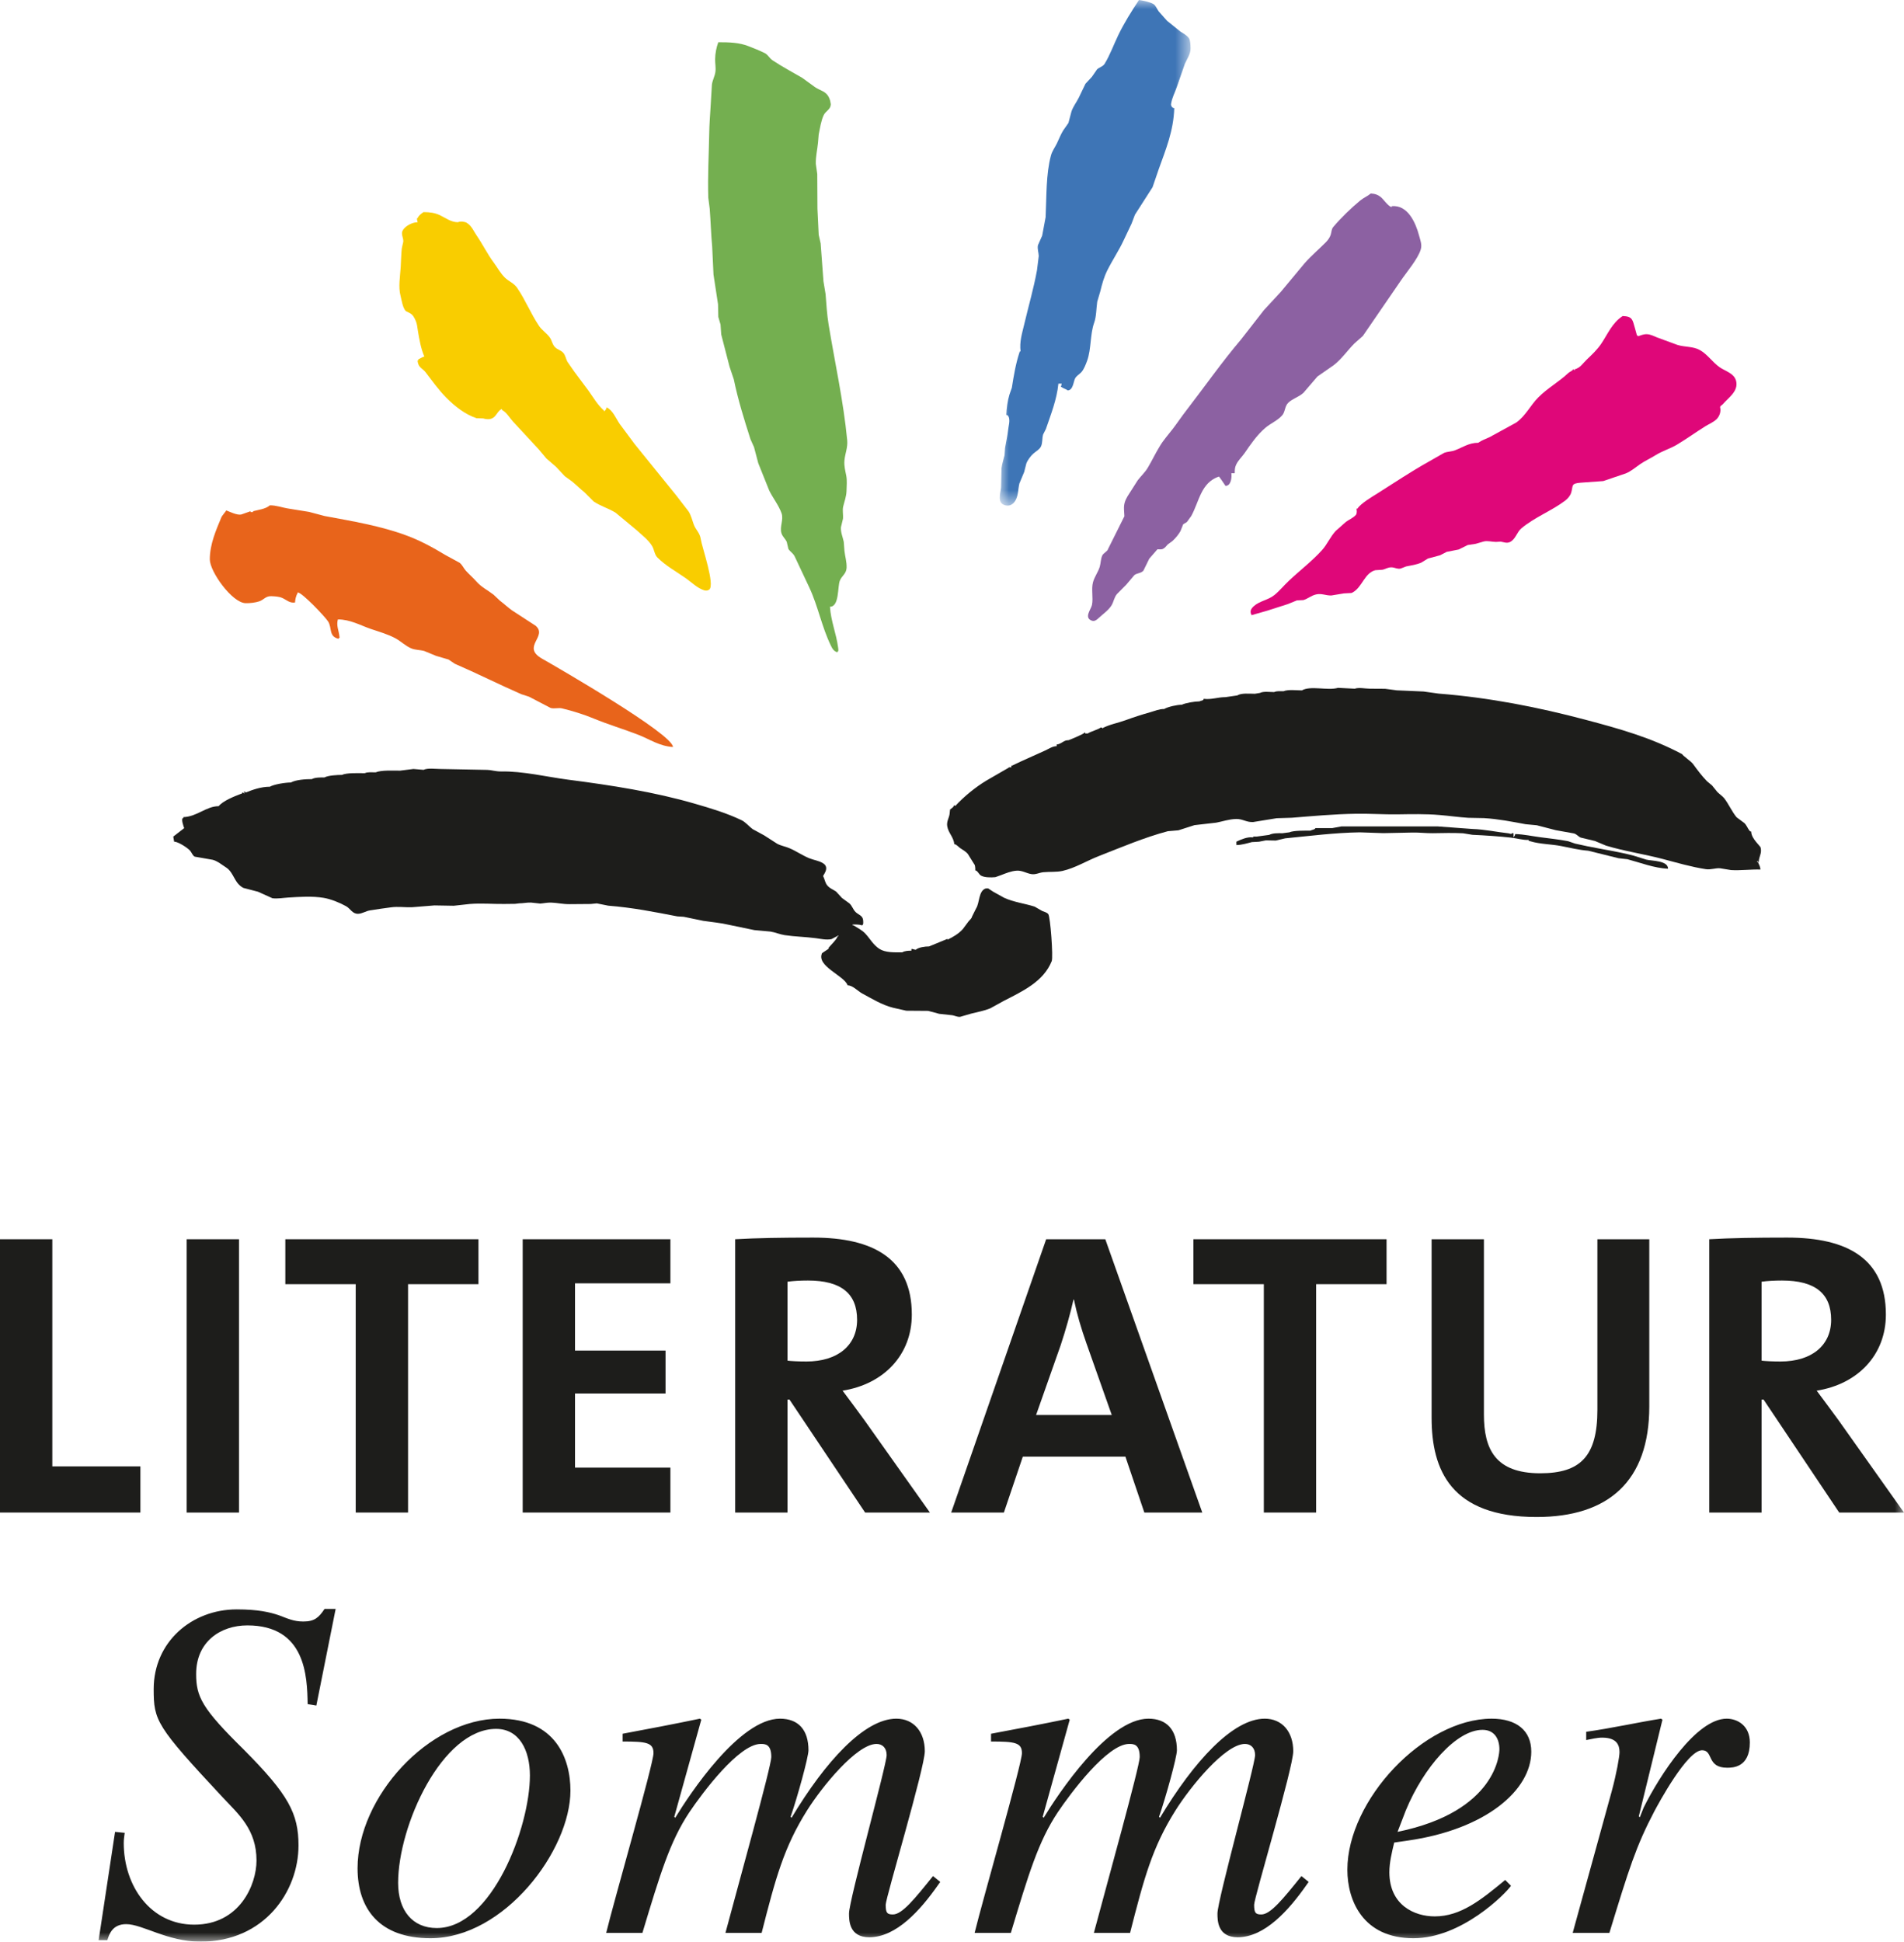<svg width="103" height="105" viewBox="0 0 103 105" xmlns="http://www.w3.org/2000/svg" xmlns:xlink="http://www.w3.org/1999/xlink"><defs><polygon id="a" points="0 0 10.322 0 10.322 27.343 0 27.343"/><polygon id="c" points="0 105 103 105 103 0 0 0"/></defs><g fill="none" fill-rule="evenodd"><g transform="translate(54.084)"><mask id="b" fill="#fff"><use xlink:href="#a"/></mask><path d="M7.531,-3.87255245e-05 C7.717,0.022 8.173,0.124 8.317,0.222 C8.451,0.313 8.501,0.488 8.6,0.618 C8.749,0.786 8.897,0.955 9.045,1.121 C9.287,1.317 9.53,1.513 9.774,1.709 C9.927,1.809 10.123,1.907 10.234,2.069 C10.315,2.185 10.317,2.452 10.322,2.605 C10.332,2.906 10.128,3.194 10.017,3.441 C9.872,3.864 9.725,4.285 9.577,4.705 C9.472,5.015 9.321,5.274 9.267,5.616 C9.248,5.72 9.329,5.848 9.44,5.848 C9.4,7.086 8.98,8.085 8.6,9.147 C8.488,9.473 8.378,9.8 8.265,10.125 C7.947,10.621 7.631,11.117 7.313,11.61 C7.252,11.771 7.193,11.932 7.131,12.092 C6.991,12.386 6.852,12.681 6.711,12.976 C6.45,13.543 6.095,14.062 5.815,14.627 C5.634,14.991 5.536,15.355 5.436,15.764 C5.382,15.948 5.328,16.133 5.273,16.315 C5.219,16.685 5.229,17.108 5.108,17.449 C4.881,18.081 4.954,18.867 4.73,19.498 C4.656,19.699 4.559,19.965 4.414,20.126 C4.3,20.25 4.135,20.327 4.065,20.486 C3.983,20.669 3.957,21.112 3.67,21.112 C3.605,21.043 3.352,20.974 3.352,20.929 L3.307,20.929 C3.323,20.867 3.338,20.807 3.352,20.746 L3.172,20.746 C3.085,21.617 2.765,22.406 2.496,23.198 C2.445,23.299 2.395,23.398 2.344,23.498 C2.281,23.725 2.325,23.948 2.224,24.153 C2.145,24.31 1.957,24.408 1.829,24.519 C1.682,24.643 1.506,24.882 1.44,25.058 C1.399,25.214 1.36,25.371 1.319,25.529 C1.233,25.735 1.148,25.94 1.062,26.144 C0.989,26.443 1.003,26.768 0.865,27.032 C0.758,27.236 0.578,27.388 0.317,27.331 C-0.169,27.221 0.042,26.693 0.069,26.365 C0.078,26.015 0.087,25.666 0.095,25.318 C0.124,25.086 0.207,24.836 0.259,24.618 C0.269,24.487 0.278,24.355 0.287,24.224 C0.346,23.902 0.417,23.564 0.457,23.215 C0.479,23.011 0.554,22.795 0.497,22.584 C0.476,22.516 0.434,22.438 0.353,22.438 C0.366,22.067 0.423,21.669 0.525,21.336 C0.568,21.215 0.611,21.093 0.653,20.97 C0.758,20.31 0.864,19.665 1.068,19.051 C1.088,18.988 1.058,19.009 1.126,19.009 C1.059,18.478 1.207,18.032 1.32,17.551 C1.552,16.566 1.833,15.606 2.013,14.618 C2.046,14.361 2.079,14.104 2.109,13.846 C2.103,13.644 2.024,13.464 2.066,13.258 C2.143,13.086 2.22,12.916 2.294,12.744 C2.357,12.411 2.419,12.076 2.481,11.743 C2.533,10.629 2.497,9.41 2.769,8.409 C2.833,8.168 2.987,7.968 3.093,7.75 C3.208,7.512 3.29,7.284 3.429,7.058 C3.524,6.923 3.619,6.787 3.714,6.65 C3.77,6.441 3.825,6.232 3.88,6.024 C3.972,5.756 4.154,5.528 4.274,5.283 C4.395,5.031 4.515,4.781 4.636,4.53 C4.752,4.407 4.869,4.283 4.983,4.156 C5.077,4.02 5.171,3.886 5.263,3.751 C5.39,3.634 5.578,3.604 5.675,3.447 C5.972,2.957 6.167,2.404 6.418,1.886 C6.73,1.242 7.131,0.6 7.531,-3.87255245e-05" fill="#3E75B6" mask="url(#b)"/></g><path d="M38.857,2.284 C39.469,2.284 39.981,2.301 40.479,2.493 C40.774,2.608 41.091,2.731 41.378,2.875 C41.536,2.954 41.635,3.155 41.786,3.257 C42.299,3.6 42.865,3.901 43.395,4.208 C43.624,4.373 43.853,4.54 44.08,4.706 C44.387,4.919 44.696,4.918 44.863,5.316 L44.905,5.433 C44.915,5.494 44.929,5.558 44.94,5.619 L44.941,5.663 C44.926,5.924 44.659,6.012 44.56,6.225 C44.414,6.533 44.361,6.925 44.289,7.271 C44.276,7.421 44.264,7.571 44.251,7.721 C44.215,8.094 44.121,8.468 44.133,8.863 C44.159,9.046 44.185,9.23 44.211,9.413 C44.213,10.036 44.217,10.661 44.221,11.285 C44.242,11.757 44.267,12.228 44.289,12.698 C44.323,12.852 44.359,13.006 44.394,13.16 C44.445,13.846 44.496,14.531 44.547,15.216 C44.585,15.443 44.623,15.673 44.661,15.903 C44.705,16.461 44.736,17.006 44.824,17.543 C45.164,19.625 45.626,21.673 45.831,23.809 C45.869,24.204 45.71,24.543 45.681,24.906 C45.655,25.212 45.732,25.469 45.781,25.732 C45.829,25.984 45.801,26.277 45.794,26.548 C45.784,26.863 45.681,27.106 45.616,27.382 C45.562,27.6 45.624,27.828 45.602,28.055 C45.566,28.208 45.529,28.36 45.492,28.512 C45.472,28.784 45.594,29.055 45.644,29.298 C45.657,29.463 45.669,29.63 45.682,29.793 C45.715,30.099 45.811,30.375 45.798,30.707 C45.781,31.038 45.535,31.135 45.43,31.407 C45.304,31.736 45.409,32.811 44.898,32.811 C44.948,33.592 45.242,34.269 45.337,35.006 C45.345,35.073 45.382,35.232 45.307,35.232 L45.307,35.279 C45.109,35.218 45.033,35.091 44.947,34.911 C44.457,33.907 44.253,32.777 43.782,31.773 C43.515,31.207 43.25,30.639 42.982,30.074 C42.897,29.912 42.746,29.834 42.651,29.689 C42.62,29.56 42.59,29.432 42.56,29.302 C42.478,29.125 42.33,29.023 42.273,28.832 C42.166,28.476 42.404,28.107 42.278,27.751 C42.121,27.315 41.82,26.944 41.615,26.533 C41.416,26.039 41.219,25.544 41.02,25.05 C40.944,24.759 40.867,24.469 40.79,24.179 C40.727,24.038 40.664,23.898 40.6,23.757 C40.262,22.7 39.923,21.623 39.698,20.521 C39.62,20.291 39.544,20.059 39.465,19.826 C39.315,19.248 39.166,18.67 39.016,18.089 C39.003,17.91 38.99,17.73 38.978,17.548 C38.938,17.412 38.898,17.276 38.858,17.139 C38.852,16.91 38.849,16.682 38.843,16.452 C38.762,15.918 38.681,15.384 38.598,14.848 C38.575,14.347 38.552,13.846 38.527,13.343 C38.464,12.669 38.446,11.978 38.393,11.287 C38.367,11.088 38.341,10.89 38.316,10.691 C38.279,9.526 38.346,8.345 38.366,7.221 C38.373,6.741 38.41,6.267 38.439,5.801 L38.512,4.572 C38.548,4.315 38.67,4.127 38.702,3.881 C38.732,3.648 38.682,3.427 38.686,3.198 C38.69,2.88 38.757,2.558 38.857,2.284" fill="#74AF50"/><path d="M74.154,10.464 C74.39,10.477 74.549,10.533 74.718,10.677 C74.842,10.783 75.129,11.195 75.29,11.195 L75.29,11.15 C76.165,11.064 76.591,12.07 76.767,12.739 C76.828,12.974 76.934,13.217 76.862,13.475 C76.716,13.996 76.082,14.725 75.765,15.198 C75.084,16.188 74.406,17.178 73.726,18.168 C73.573,18.303 73.422,18.438 73.268,18.573 C72.9,18.941 72.587,19.408 72.157,19.742 C71.861,19.948 71.566,20.154 71.269,20.36 C71.018,20.654 70.766,20.948 70.514,21.24 C70.266,21.473 69.929,21.548 69.687,21.783 C69.496,21.969 69.531,22.265 69.362,22.461 C69.108,22.749 68.734,22.894 68.447,23.14 C68.005,23.518 67.652,24.029 67.337,24.491 C67.177,24.723 66.979,24.886 66.864,25.145 C66.8,25.286 66.795,25.413 66.795,25.59 L66.749,25.59 L66.613,25.59 C66.641,25.814 66.6,26.275 66.295,26.275 C66.228,26.175 65.932,25.727 65.932,25.773 C64.962,26.108 64.876,27.113 64.445,27.901 C64.371,28.005 64.295,28.109 64.22,28.213 C64.151,28.294 63.978,28.321 63.978,28.424 C63.938,28.524 63.898,28.623 63.858,28.724 C63.751,28.91 63.596,29.099 63.435,29.248 C63.349,29.312 63.263,29.375 63.174,29.44 C63.09,29.53 63.016,29.636 62.904,29.686 C62.817,29.723 62.714,29.703 62.615,29.703 C62.467,29.873 62.321,30.043 62.172,30.211 C62.066,30.428 61.961,30.645 61.855,30.859 C61.722,31.01 61.515,30.983 61.365,31.101 C61.218,31.272 61.074,31.446 60.928,31.616 C60.762,31.783 60.595,31.952 60.429,32.119 C60.268,32.304 60.251,32.541 60.127,32.742 C59.96,33.01 59.65,33.217 59.422,33.433 C59.321,33.528 59.206,33.617 59.057,33.562 C58.624,33.396 59.027,32.947 59.073,32.709 C59.149,32.318 59.025,31.862 59.128,31.487 C59.207,31.188 59.408,30.934 59.492,30.651 C59.552,30.444 59.542,30.22 59.634,30.031 C59.684,29.926 59.935,29.783 59.935,29.703 C60.232,29.107 60.53,28.512 60.826,27.917 C60.819,27.795 60.812,27.676 60.805,27.554 C60.79,27.249 60.867,27.061 60.997,26.836 C61.18,26.548 61.363,26.26 61.546,25.975 C61.727,25.738 61.936,25.551 62.088,25.299 C62.311,24.926 62.501,24.522 62.731,24.145 C62.938,23.796 63.196,23.515 63.447,23.189 C63.694,22.865 63.924,22.519 64.18,22.19 C65.164,20.915 66.087,19.594 67.139,18.354 C67.552,17.823 67.966,17.297 68.378,16.766 C68.678,16.443 68.978,16.121 69.276,15.796 C69.712,15.274 70.148,14.751 70.582,14.228 C70.912,13.851 71.366,13.461 71.728,13.097 C71.838,12.985 71.939,12.84 71.987,12.694 C72.036,12.533 72.022,12.393 72.132,12.266 C72.551,11.771 73.082,11.26 73.578,10.848 C73.761,10.695 73.969,10.618 74.154,10.464" fill="#8C61A2"/><path d="M22.912,11.47 C23.256,11.47 23.528,11.51 23.802,11.639 C24.107,11.785 24.4,12.018 24.774,12.018 C24.896,11.955 25.145,11.983 25.252,12.051 C25.52,12.218 25.622,12.501 25.786,12.738 C26.121,13.223 26.371,13.748 26.721,14.215 C26.913,14.474 27.065,14.764 27.303,15.003 C27.513,15.214 27.792,15.303 27.969,15.557 C28.421,16.212 28.708,16.952 29.158,17.622 C29.317,17.859 29.571,18.014 29.743,18.252 C29.861,18.413 29.877,18.637 30.036,18.787 C30.17,18.913 30.338,18.934 30.47,19.08 C30.589,19.211 30.609,19.399 30.69,19.553 C30.814,19.733 30.94,19.913 31.063,20.091 C31.32,20.436 31.578,20.783 31.836,21.129 C32.092,21.484 32.307,21.869 32.652,22.185 C32.693,22.224 32.679,22.183 32.679,22.254 C32.738,22.197 32.815,22.114 32.815,22.026 C33.153,22.188 33.32,22.624 33.52,22.921 C33.792,23.286 34.065,23.653 34.336,24.018 C35.082,24.94 35.83,25.862 36.577,26.784 C36.801,27.075 37.026,27.367 37.25,27.656 C37.391,27.882 37.437,28.109 37.529,28.361 C37.639,28.662 37.859,28.802 37.909,29.153 C37.971,29.584 38.702,31.644 38.361,31.889 C38.281,31.945 38.183,31.949 38.09,31.921 C37.73,31.811 37.42,31.497 37.114,31.279 C36.591,30.91 36.018,30.606 35.558,30.142 C35.408,29.993 35.387,29.713 35.283,29.538 C35.083,29.199 34.728,28.938 34.435,28.667 C34.054,28.352 33.675,28.036 33.295,27.721 C32.91,27.487 32.485,27.37 32.108,27.114 C31.943,26.95 31.779,26.786 31.614,26.619 C31.388,26.439 31.184,26.232 30.954,26.043 C30.822,25.947 30.69,25.852 30.558,25.756 C30.396,25.584 30.236,25.413 30.074,25.241 C29.902,25.093 29.73,24.944 29.559,24.796 C29.42,24.631 29.283,24.466 29.144,24.3 C28.677,23.796 28.21,23.292 27.742,22.788 C27.566,22.594 27.407,22.305 27.172,22.18 L27.137,22.117 C26.91,22.234 26.85,22.523 26.619,22.625 C26.462,22.694 26.297,22.674 26.137,22.628 C26.017,22.624 25.896,22.619 25.775,22.615 C25.173,22.417 24.605,21.972 24.149,21.513 C23.714,21.075 23.383,20.599 23.021,20.128 C22.901,19.971 22.684,19.876 22.629,19.685 C22.608,19.621 22.555,19.467 22.639,19.467 L22.639,19.421 C22.737,19.396 22.873,19.284 22.958,19.284 C22.776,18.874 22.684,18.364 22.61,17.91 C22.579,17.724 22.565,17.527 22.497,17.366 C22.429,17.207 22.34,17.014 22.172,16.935 C22.099,16.897 22.025,16.86 21.951,16.822 C21.78,16.642 21.727,16.224 21.665,15.985 C21.541,15.51 21.646,14.94 21.677,14.439 C21.698,14.094 21.7,13.755 21.735,13.435 C21.762,13.312 21.791,13.188 21.817,13.064 C21.831,12.856 21.665,12.646 21.796,12.442 C21.945,12.204 22.313,12.018 22.594,12.018 C22.583,11.952 22.517,11.789 22.594,11.789 C22.66,11.647 22.784,11.558 22.912,11.47" fill="#F9CD00"/><path d="M87.782,17.091 C88.309,17.106 88.313,17.289 88.438,17.722 C88.476,17.862 88.516,18.001 88.554,18.141 C88.614,18.141 88.6,18.126 88.6,18.187 C88.755,18.138 88.912,18.064 89.098,18.073 C89.286,18.081 89.473,18.177 89.637,18.246 C90.007,18.381 90.376,18.519 90.745,18.653 C91.161,18.779 91.586,18.724 91.954,18.93 C92.37,19.16 92.634,19.582 93.02,19.855 C93.332,20.075 93.818,20.183 93.919,20.606 C94.051,21.169 93.496,21.504 93.2,21.858 C93.146,21.92 93.052,21.939 93.052,22.026 C93.112,22.253 93.019,22.509 92.868,22.661 C92.691,22.838 92.452,22.927 92.25,23.054 C91.729,23.379 91.246,23.73 90.716,24.047 C90.349,24.266 89.935,24.382 89.572,24.609 C89.286,24.788 88.985,24.919 88.71,25.112 C88.461,25.286 88.228,25.488 87.95,25.601 C87.542,25.74 87.136,25.879 86.729,26.015 C86.323,26.045 85.916,26.074 85.511,26.103 C84.968,26.146 85.111,26.256 84.998,26.637 C84.948,26.802 84.817,26.961 84.673,27.071 C83.926,27.635 83.023,27.966 82.298,28.574 C82.056,28.777 81.987,29.167 81.683,29.312 C81.503,29.396 81.358,29.316 81.183,29.291 C81.097,29.296 81.01,29.302 80.923,29.306 C80.705,29.306 80.467,29.227 80.256,29.285 C80.113,29.327 79.971,29.369 79.829,29.409 C79.685,29.43 79.543,29.451 79.399,29.474 C79.235,29.555 79.074,29.636 78.911,29.716 C78.693,29.759 78.478,29.802 78.26,29.844 C78.143,29.906 78.025,29.967 77.906,30.027 C77.688,30.086 77.468,30.145 77.248,30.204 C77.125,30.28 77.001,30.356 76.878,30.43 C76.614,30.538 76.355,30.575 76.065,30.632 C75.966,30.67 75.869,30.708 75.771,30.746 C75.595,30.788 75.459,30.688 75.288,30.681 C75.08,30.671 74.96,30.776 74.783,30.81 C74.653,30.819 74.524,30.828 74.396,30.836 C73.807,30.995 73.694,31.753 73.176,32.037 L73.108,32.068 C72.971,32.075 72.837,32.082 72.7,32.09 C72.473,32.126 72.246,32.165 72.017,32.203 C71.706,32.207 71.506,32.08 71.205,32.144 C70.925,32.205 70.738,32.388 70.508,32.451 C70.392,32.457 70.275,32.462 70.16,32.467 C69.991,32.535 69.824,32.603 69.657,32.671 C69.283,32.79 68.932,32.899 68.561,33.022 C68.275,33.103 67.99,33.186 67.704,33.267 C67.592,33.047 67.677,32.913 67.841,32.768 C68.149,32.496 68.597,32.454 68.938,32.181 C69.226,31.949 69.447,31.666 69.718,31.413 C70.304,30.857 70.97,30.356 71.517,29.749 C71.808,29.425 71.958,29.031 72.259,28.71 C72.444,28.547 72.628,28.385 72.81,28.222 C72.981,28.097 73.203,28.009 73.347,27.847 C73.417,27.765 73.397,27.606 73.381,27.509 L73.427,27.509 C73.617,27.221 74.217,26.869 74.514,26.683 C75.439,26.103 76.329,25.499 77.276,24.973 C77.558,24.812 77.841,24.651 78.121,24.49 C78.295,24.42 78.523,24.422 78.696,24.357 C79.121,24.197 79.458,23.944 79.968,23.944 C80.16,23.807 80.372,23.738 80.587,23.637 C81.064,23.376 81.542,23.117 82.016,22.855 C82.523,22.501 82.795,21.913 83.211,21.496 C83.714,20.989 84.327,20.656 84.843,20.169 C84.903,20.112 85.101,20.03 85.101,19.97 L85.146,19.97 C85.146,20.03 85.131,20.015 85.192,20.015 L85.192,19.97 C85.501,19.885 85.62,19.651 85.846,19.438 C86.133,19.165 86.405,18.908 86.625,18.583 C86.969,18.07 87.216,17.452 87.782,17.091" fill="#DF0779"/><path d="M14.599,27.327 C14.959,27.327 15.225,27.439 15.554,27.494 C15.942,27.558 16.33,27.621 16.719,27.682 C16.997,27.757 17.276,27.831 17.555,27.904 C19.06,28.185 20.585,28.436 21.985,28.956 C22.732,29.231 23.412,29.602 24.095,30.015 C24.349,30.154 24.607,30.294 24.863,30.433 C25.02,30.558 25.075,30.725 25.204,30.867 C25.386,31.068 25.588,31.238 25.768,31.442 C26.039,31.753 26.387,31.918 26.697,32.157 C26.813,32.267 26.93,32.376 27.046,32.485 C27.265,32.65 27.471,32.846 27.7,33.01 C28.125,33.285 28.55,33.564 28.975,33.838 C29.652,34.42 28.18,34.97 29.327,35.621 C30.193,36.113 36.404,39.701 36.404,40.396 C35.667,40.35 35.158,39.98 34.529,39.736 C33.732,39.427 32.908,39.182 32.124,38.859 C31.578,38.634 30.985,38.448 30.403,38.308 C30.198,38.259 29.976,38.348 29.776,38.28 C29.392,38.08 29.009,37.879 28.625,37.679 C28.481,37.632 28.338,37.585 28.193,37.538 C26.988,37.009 25.81,36.418 24.603,35.894 C24.489,35.818 24.377,35.743 24.264,35.666 C24.039,35.602 23.815,35.535 23.591,35.468 C23.378,35.381 23.164,35.294 22.952,35.205 C22.701,35.136 22.475,35.158 22.245,35.061 C21.935,34.93 21.689,34.68 21.4,34.522 C20.973,34.292 20.529,34.171 20.061,34.012 C19.486,33.814 18.945,33.497 18.278,33.497 C18.184,33.837 18.331,34.097 18.36,34.41 C18.365,34.469 18.399,34.501 18.324,34.501 L18.324,34.547 C17.765,34.42 17.975,33.96 17.749,33.606 C17.586,33.354 16.341,32.034 16.099,32.034 L16.099,32.08 C16.02,32.192 15.962,32.432 15.962,32.581 C15.665,32.629 15.499,32.436 15.266,32.335 C15.097,32.26 14.881,32.249 14.687,32.241 C14.384,32.224 14.281,32.422 14.044,32.513 C13.832,32.588 13.522,32.625 13.281,32.618 C12.553,32.594 11.35,30.912 11.35,30.251 C11.35,29.425 11.691,28.662 11.977,27.972 C12.01,27.886 12.237,27.638 12.237,27.601 C12.431,27.674 12.826,27.874 13.053,27.822 C13.22,27.764 13.388,27.706 13.554,27.646 L13.554,27.692 L13.69,27.692 L13.69,27.646 C13.979,27.568 14.37,27.529 14.599,27.327" fill="#E8641B"/><path d="M72.382 37.197C72.684 37.213 72.988 37.23 73.29 37.243 73.502 37.163 73.858 37.242 74.107 37.242 74.381 37.243 74.653 37.245 74.925 37.247 75.138 37.276 75.35 37.305 75.562 37.332 76.045 37.354 76.528 37.374 77.01 37.395 77.283 37.432 77.559 37.472 77.832 37.509 80.557 37.721 83.218 38.247 85.741 38.915 87.628 39.414 89.321 39.889 91 40.784 91.039 40.876 91.474 41.161 91.589 41.317 91.823 41.638 92.057 41.952 92.342 42.247 92.432 42.324 92.525 42.399 92.616 42.475 92.711 42.591 92.806 42.708 92.9 42.826 93.005 42.931 93.195 43.067 93.276 43.171 93.52 43.487 93.691 43.892 93.944 44.196 94.084 44.301 94.224 44.405 94.363 44.508 94.488 44.626 94.535 44.782 94.633 44.908 94.664 44.948 94.67 44.966 94.733 44.966 94.738 45.179 94.871 45.372 94.996 45.526 95.074 45.619 95.154 45.712 95.231 45.803 95.343 46.117 95.142 46.327 95.142 46.611L95.096 46.611C95.096 46.55 95.11 46.566 95.051 46.566 95.051 46.626 95.035 46.611 95.096 46.611 95.145 46.747 95.231 46.858 95.231 47.023 94.716 47.006 94.153 47.084 93.643 47.051 93.445 47.019 93.247 46.987 93.049 46.954 92.787 46.935 92.559 47.043 92.282 47.003 91.5 46.885 90.705 46.65 89.954 46.453 88.93 46.184 87.88 46.033 86.877 45.729 86.678 45.646 86.48 45.564 86.28 45.479 86.024 45.417 85.77 45.357 85.515 45.296 85.377 45.241 85.298 45.109 85.143 45.07 84.815 45.011 84.488 44.954 84.161 44.894 83.82 44.805 83.48 44.718 83.138 44.629 82.934 44.609 82.729 44.59 82.526 44.571 81.797 44.435 81.053 44.288 80.285 44.242 79.998 44.237 79.712 44.231 79.423 44.225 78.913 44.192 78.391 44.117 77.877 44.074 77.142 44.009 76.32 44.027 75.606 44.038 74.882 44.049 74.091 43.993 73.336 44.007 72.175 44.023 70.988 44.134 69.882 44.222 69.611 44.231 69.34 44.239 69.067 44.247 68.643 44.316 68.219 44.385 67.792 44.454 67.433 44.475 67.226 44.284 66.885 44.288 66.5 44.294 66.145 44.421 65.791 44.488 65.401 44.532 65.01 44.578 64.618 44.622 64.328 44.715 64.037 44.808 63.747 44.901 63.556 44.917 63.366 44.935 63.175 44.95 61.91 45.285 60.646 45.823 59.438 46.297 58.792 46.548 58.169 46.939 57.478 47.097 57.149 47.17 56.782 47.134 56.437 47.168 56.224 47.188 56.036 47.305 55.806 47.271 55.524 47.23 55.29 47.059 54.985 47.085 54.69 47.108 54.414 47.224 54.157 47.323 54.054 47.361 53.951 47.398 53.847 47.434 53.601 47.456 53.253 47.46 53.06 47.345 52.959 47.285 52.872 47.069 52.758 47.069 52.771 46.994 52.745 46.749 52.711 46.749 52.594 46.56 52.475 46.371 52.358 46.181 52.232 46.027 52.068 45.957 51.919 45.846 51.839 45.787 51.73 45.651 51.622 45.651 51.598 45.285 51.304 45.046 51.243 44.686 51.199 44.432 51.327 44.256 51.366 44.046 51.376 43.957 51.387 43.868 51.395 43.778 51.446 43.731 51.65 43.596 51.577 43.596 51.612 43.569 51.667 43.506 51.667 43.596 52.165 43.058 52.764 42.572 53.365 42.209 53.674 42.03 53.986 41.851 54.295 41.672 54.365 41.624 54.633 41.493 54.575 41.493L54.711 41.493 54.711 41.401 54.756 41.401C54.91 41.329 55.064 41.256 55.215 41.183 55.666 40.981 56.118 40.778 56.569 40.573 56.748 40.487 56.948 40.351 57.163 40.351L57.163 40.259C57.39 40.251 57.548 40.031 57.754 40.031L57.799 40.031C57.923 39.985 58.663 39.682 58.663 39.62 58.723 39.62 58.709 39.603 58.709 39.665L58.845 39.665C58.944 39.578 59.527 39.409 59.527 39.345L59.617 39.345 59.617 39.39C60.011 39.175 60.45 39.106 60.878 38.951 61.324 38.788 61.777 38.64 62.248 38.509 62.486 38.44 62.701 38.341 62.979 38.341 63.179 38.221 63.672 38.111 63.933 38.111 64.126 38.012 64.642 37.929 64.887 37.929 64.957 37.886 65.114 37.895 65.114 37.791 65.532 37.846 65.866 37.7 66.295 37.7 66.401 37.684 66.508 37.671 66.613 37.654 66.72 37.639 66.826 37.625 66.931 37.608 67.15 37.467 67.598 37.517 67.885 37.517 67.975 37.502 68.066 37.487 68.157 37.472 68.349 37.374 68.693 37.426 68.93 37.426 69.058 37.36 69.267 37.381 69.429 37.381 69.691 37.275 70.118 37.335 70.428 37.335 70.889 37.063 71.838 37.359 72.382 37.197M22.367 41.585C22.548 41.601 22.73 41.615 22.912 41.631 23.152 41.521 23.535 41.585 23.821 41.585 24.666 41.601 25.513 41.617 26.359 41.634 26.555 41.634 26.821 41.721 27.089 41.718 28.302 41.697 29.574 42.012 30.726 42.162 33.097 42.469 35.386 42.824 37.584 43.461 38.462 43.715 39.306 43.968 40.115 44.354 40.339 44.461 40.51 44.686 40.713 44.835 40.922 44.948 41.13 45.062 41.338 45.175 41.574 45.326 41.811 45.479 42.046 45.63 42.264 45.744 42.494 45.775 42.719 45.874 43.08 46.03 43.406 46.257 43.77 46.409 44.025 46.513 44.286 46.537 44.52 46.68 44.941 46.936 44.459 47.388 44.535 47.388 44.615 47.55 44.634 47.747 44.761 47.891 44.905 48.055 45.057 48.095 45.228 48.211 45.335 48.328 45.442 48.445 45.549 48.561 45.681 48.656 45.812 48.751 45.945 48.848 46.104 48.987 46.135 49.174 46.288 49.324 46.428 49.459 46.649 49.511 46.686 49.723 46.699 49.802 46.726 50.039 46.625 50.039 46.478 49.989 46.293 49.993 46.124 49.993L46.124 50.039 46.17 50.039C46.376 50.169 46.639 50.302 46.809 50.485 47.07 50.764 47.234 51.093 47.573 51.313 47.898 51.521 48.373 51.501 48.806 51.501 48.943 51.419 49.128 51.41 49.305 51.41L49.305 51.318 49.351 51.318C49.412 51.334 49.473 51.349 49.533 51.364 49.69 51.227 50.03 51.181 50.259 51.181L51.259 50.77 51.259 50.816C51.552 50.672 51.86 50.498 52.089 50.239 52.194 50.099 52.299 49.959 52.402 49.819 52.451 49.759 52.576 49.651 52.576 49.582 52.651 49.429 52.727 49.278 52.803 49.125 52.998 48.835 52.927 48.17 53.329 48.044L53.456 48.043C53.548 48.103 53.64 48.165 53.733 48.224 53.928 48.33 54.122 48.44 54.314 48.546 54.829 48.786 55.42 48.855 55.968 49.027 56.106 49.106 56.246 49.185 56.383 49.265 56.488 49.313 56.628 49.333 56.709 49.434 56.821 49.579 56.981 51.758 56.895 51.974 56.45 53.092 55.286 53.618 54.312 54.12 54.063 54.257 53.813 54.394 53.563 54.532 53.23 54.666 52.899 54.722 52.543 54.813 52.34 54.871 52.139 54.93 51.936 54.989 51.796 55 51.65 54.927 51.525 54.903 51.286 54.878 51.045 54.852 50.806 54.825 50.608 54.772 50.411 54.719 50.212 54.666 49.816 54.663 49.421 54.66 49.025 54.657 48.787 54.603 48.55 54.55 48.311 54.496 47.717 54.349 47.165 54.005 46.636 53.722 46.404 53.597 46.128 53.284 45.853 53.284 45.687 52.764 44.145 52.251 44.471 51.543 44.575 51.474 44.68 51.405 44.784 51.334 44.815 51.31 44.874 51.272 44.808 51.272 44.9 51.153 45.307 50.76 45.307 50.633L45.353 50.633 45.353 50.587C45.23 50.653 45.105 50.72 44.982 50.786 44.697 50.844 44.39 50.768 44.124 50.734 43.561 50.66 43.003 50.653 42.448 50.57 42.173 50.527 41.931 50.414 41.67 50.376 41.384 50.35 41.097 50.324 40.81 50.298 40.354 50.203 39.899 50.111 39.442 50.014 38.997 49.906 38.503 49.865 38.04 49.796 37.69 49.723 37.339 49.651 36.988 49.578 36.871 49.57 36.755 49.563 36.638 49.555 35.384 49.314 34.241 49.083 32.906 48.977 32.7 48.937 32.494 48.895 32.286 48.853 32.175 48.863 32.062 48.875 31.951 48.886 31.573 48.889 31.195 48.892 30.816 48.895 30.454 48.899 30.138 48.821 29.816 48.81 29.609 48.803 29.408 48.851 29.224 48.863 29.058 48.845 28.891 48.828 28.725 48.809 28.509 48.802 28.281 48.851 28.091 48.851 28.015 48.86 27.941 48.869 27.863 48.878 27.656 48.878 27.481 48.881 27.271 48.885 26.685 48.893 26.033 48.833 25.408 48.886 25.121 48.917 24.834 48.949 24.546 48.981 24.198 48.975 23.851 48.969 23.504 48.963 23.094 48.996 22.684 49.03 22.275 49.062 21.897 49.073 21.52 49.014 21.149 49.067 20.792 49.117 20.376 49.169 20.007 49.233 19.782 49.27 19.594 49.412 19.367 49.416 19.056 49.421 18.959 49.137 18.722 49.006 18.382 48.816 17.897 48.617 17.502 48.553 16.905 48.452 16.199 48.498 15.598 48.537 15.318 48.553 15.037 48.61 14.74 48.576 14.479 48.459 14.22 48.342 13.958 48.223 13.696 48.154 13.433 48.086 13.17 48.017 13.05 47.963 12.931 47.855 12.845 47.746 12.652 47.498 12.528 47.103 12.255 46.927 12.042 46.789 11.75 46.554 11.504 46.495 11.182 46.44 10.861 46.385 10.538 46.327 10.423 46.276 10.369 46.1 10.284 46.003 10.144 45.843 9.632 45.514 9.419 45.514 9.405 45.423 9.39 45.331 9.374 45.241 9.437 45.197 9.965 44.783 9.965 44.783 9.941 44.724 9.761 44.235 9.92 44.235L9.92 44.189C10.657 44.165 11.159 43.596 11.828 43.596 12.066 43.307 12.673 43.065 13.019 42.935 13.068 42.916 13.099 42.931 13.099 42.863L13.145 42.863C13.189 42.891 13.236 42.941 13.236 42.863 13.175 42.863 13.191 42.879 13.191 42.819L13.281 42.819 13.281 42.863C13.674 42.702 14.131 42.544 14.599 42.544 14.82 42.413 15.439 42.316 15.734 42.316 16.01 42.165 16.531 42.133 16.87 42.133 17.044 42.037 17.33 42.042 17.552 42.042 17.747 41.933 18.251 41.905 18.506 41.905 18.75 41.78 19.416 41.813 19.732 41.813 19.891 41.738 20.126 41.767 20.322 41.767 20.627 41.639 21.268 41.675 21.64 41.675 21.882 41.646 22.126 41.615 22.367 41.585" fill="#1D1D1B"/><path d="M72.563,44.692 L77.788,44.692 C78.408,44.738 79.03,44.783 79.65,44.829 C80.312,44.849 80.955,44.993 81.603,45.064 C81.67,45.072 81.785,45.13 81.785,45.058 L81.876,45.058 L81.876,45.286 C81.911,45.237 81.967,45.169 81.967,45.103 C82.437,45.118 82.884,45.219 83.33,45.276 C83.848,45.342 84.321,45.394 84.825,45.488 C84.951,45.53 85.078,45.574 85.202,45.618 C85.428,45.666 85.653,45.716 85.878,45.765 C86.734,45.939 87.55,46.055 88.376,46.273 C88.605,46.344 88.834,46.416 89.061,46.487 C89.367,46.562 90.235,46.532 90.235,46.977 C89.504,46.953 88.712,46.643 88.042,46.466 C87.88,46.447 87.719,46.428 87.557,46.411 C87.011,46.274 86.465,46.14 85.916,46.005 C85.415,45.966 84.93,45.846 84.462,45.754 C83.908,45.645 83.309,45.654 82.777,45.491 C82.723,45.473 82.694,45.493 82.694,45.423 C82.375,45.432 82.054,45.333 81.738,45.297 C81.097,45.225 80.344,45.176 79.65,45.144 C79.483,45.117 79.317,45.089 79.149,45.062 C78.597,45.035 78.081,45.048 77.515,45.058 C77.14,45.063 76.778,45.015 76.425,45.022 C75.884,45.03 75.36,45.046 74.833,45.055 C74.411,45.039 73.987,45.026 73.563,45.011 C72.189,45.032 70.863,45.206 69.521,45.336 C69.352,45.377 69.186,45.416 69.018,45.455 C68.839,45.452 68.659,45.448 68.48,45.445 C68.355,45.469 68.231,45.493 68.107,45.518 C67.977,45.525 67.849,45.532 67.72,45.539 C67.469,45.603 67.158,45.698 66.885,45.698 L66.885,45.515 C67.119,45.405 67.465,45.25 67.749,45.282 C67.806,45.287 67.794,45.3 67.794,45.241 L67.975,45.241 C68.203,45.21 68.43,45.18 68.657,45.149 C68.861,45.046 69.133,45.058 69.384,45.058 C69.505,45.043 69.626,45.028 69.747,45.011 C69.982,44.906 70.582,44.92 70.884,44.92 C70.943,44.881 71.155,44.858 71.155,44.783 L71.201,44.783 L72.064,44.783 C72.23,44.754 72.397,44.724 72.563,44.692" fill="#1D1D1B"/><polygon fill="#1D1D1B" points="0 81.795 0 67.015 2.83 67.015 2.83 79.298 7.595 79.298 7.595 81.795"/><mask id="d" fill="#fff"><use xlink:href="#c"/></mask><polygon fill="#1D1D1B" mask="url(#d)" points="10.099 81.796 12.929 81.796 12.929 67.015 10.099 67.015"/><polygon fill="#1D1D1B" mask="url(#d)" points="22.074 69.445 22.074 81.795 19.243 81.795 19.243 69.445 15.435 69.445 15.435 67.015 25.883 67.015 25.883 69.445"/><polygon fill="#1D1D1B" mask="url(#d)" points="28.276 81.795 28.276 67.015 36.266 67.015 36.266 69.4 31.106 69.4 31.106 73.036 36.003 73.036 36.003 75.357 31.106 75.357 31.106 79.365 36.266 79.365 36.266 81.795"/><path d="M43.709 69.247C43.296 69.247 42.883 69.27 42.6 69.313L42.6 73.582C42.796 73.605 43.187 73.627 43.622 73.627 45.321 73.627 46.366 72.751 46.366 71.372 46.366 69.948 45.494 69.247 43.709 69.247L43.709 69.247ZM46.8 81.795 42.708 75.685 42.6 75.685 42.6 81.795 39.77 81.795 39.77 67.015C40.923 66.948 42.295 66.926 43.992 66.926 47.236 66.926 49.326 68.064 49.326 71.087 49.326 73.277 47.802 74.853 45.581 75.204 45.996 75.751 46.409 76.32 46.779 76.823L50.305 81.795 46.8 81.795ZM58.771 72.641C58.487 71.831 58.269 71.109 58.095 70.277L58.073 70.277C57.899 71.043 57.66 71.897 57.377 72.751L56.049 76.518 60.142 76.518 58.771 72.641ZM61.905 81.795 60.881 78.773 55.331 78.773 54.307 81.795 51.456 81.795 56.594 67.015 59.793 67.015 65.039 81.795 61.905 81.795Z" fill="#1D1D1B" mask="url(#d)"/><polygon fill="#1D1D1B" mask="url(#d)" points="71.199 69.445 71.199 81.795 68.369 81.795 68.369 69.445 64.56 69.445 64.56 67.015 75.008 67.015 75.008 69.445"/><path d="M83.126 82.036C78.49 82.036 77.445 79.495 77.445 76.671L77.445 67.015 80.275 67.015 80.275 76.496C80.275 78.357 80.884 79.671 83.322 79.671 85.498 79.671 86.414 78.751 86.414 76.233L86.414 67.015 89.221 67.015 89.221 76.057C89.221 80.109 87 82.036 83.126 82.036M96.404 69.247C95.991 69.247 95.577 69.27 95.295 69.313L95.295 73.582C95.49 73.605 95.882 73.627 96.317 73.627 98.015 73.627 99.059 72.751 99.059 71.372 99.059 69.948 98.189 69.247 96.404 69.247L96.404 69.247ZM99.495 81.795 95.403 75.685 95.295 75.685 95.295 81.795 92.464 81.795 92.464 67.015C93.618 66.948 94.989 66.926 96.687 66.926 99.931 66.926 102.02 68.064 102.02 71.087 102.02 73.277 100.496 74.853 98.276 75.204 98.689 75.751 99.103 76.32 99.474 76.823L103 81.795 99.495 81.795ZM16.643 92.154C16.617 90.657 16.539 87.898 13.379 87.898 11.943 87.898 10.611 88.765 10.611 90.525 10.611 91.76 10.925 92.39 13.197 94.623 15.599 97.04 16.148 98.065 16.148 99.798 16.148 102.268 14.319 105 10.846 105 9.044 105 7.713 104.054 6.825 104.054 6.094 104.054 5.911 104.579 5.806 104.921L5.336 104.921 6.224 99.063 6.746 99.115C6.72 99.326 6.694 99.457 6.694 99.667 6.694 102.005 8.157 104.081 10.507 104.081 12.962 104.081 13.876 101.926 13.876 100.613 13.876 98.932 12.909 98.117 12.048 97.197 8.444 93.336 8.314 93.047 8.314 91.34 8.314 88.791 10.377 87.032 12.805 87.032 13.98 87.032 14.607 87.189 15.077 87.346 15.573 87.531 15.887 87.688 16.409 87.688 17.009 87.688 17.244 87.478 17.558 87.005L18.158 87.005 17.113 92.233 16.643 92.154ZM21.537 101.821C21.537 103.319 22.32 104.264 23.626 104.264 26.603 104.264 28.666 98.826 28.666 96.015 28.666 94.65 28.092 93.494 26.838 93.494 23.913 93.494 21.537 98.721 21.537 101.821M30.859 96.83C30.859 100.061 27.282 104.816 23.286 104.816 20.518 104.816 19.343 103.214 19.343 101.033 19.343 97.171 23.208 92.942 27.021 92.942 30.05 92.942 30.859 95.096 30.859 96.83M50.864 101.769 50.734 101.952C49.794 103.292 48.488 104.763 47.025 104.763 45.929 104.763 45.929 103.844 45.929 103.476 45.929 102.767 47.965 95.438 47.965 94.912 47.965 94.519 47.731 94.308 47.417 94.308 46.347 94.308 44.466 96.62 43.657 97.907 42.403 99.903 41.959 101.559 41.202 104.527L39.244 104.527C39.923 101.979 41.725 95.516 41.725 95.017 41.725 94.308 41.385 94.308 41.15 94.308 39.974 94.308 37.99 96.961 37.285 98.012 36.24 99.588 35.718 101.322 34.752 104.527L32.793 104.527C33.212 102.793 35.352 95.385 35.352 94.807 35.352 94.229 34.961 94.177 33.681 94.177L33.681 93.757C35.091 93.494 36.476 93.231 37.86 92.942L37.938 92.995 36.476 98.248 36.528 98.301C37.311 97.014 40.001 92.942 42.195 92.942 43.187 92.942 43.736 93.546 43.736 94.65 43.736 95.017 43.135 97.198 42.769 98.248L42.821 98.301C44.649 95.254 46.764 92.942 48.488 92.942 49.428 92.942 50.029 93.652 50.029 94.702 50.029 95.595 47.913 102.635 47.913 103.003 47.913 103.45 47.992 103.529 48.305 103.529 48.801 103.529 49.48 102.688 50.473 101.453L50.864 101.769ZM70.795 101.769 70.665 101.952C69.725 103.292 68.419 104.763 66.956 104.763 65.86 104.763 65.86 103.844 65.86 103.476 65.86 102.767 67.896 95.438 67.896 94.912 67.896 94.519 67.662 94.308 67.348 94.308 66.278 94.308 64.397 96.62 63.588 97.907 62.334 99.903 61.89 101.559 61.133 104.527L59.175 104.527C59.853 101.979 61.655 95.516 61.655 95.017 61.655 94.308 61.316 94.308 61.081 94.308 59.905 94.308 57.921 96.961 57.216 98.012 56.171 99.588 55.649 101.322 54.683 104.527L52.724 104.527C53.143 102.793 55.283 95.385 55.283 94.807 55.283 94.229 54.892 94.177 53.612 94.177L53.612 93.757C55.022 93.494 56.407 93.231 57.79 92.942L57.869 92.995 56.407 98.248 56.459 98.301C57.242 97.014 59.932 92.942 62.126 92.942 63.118 92.942 63.667 93.546 63.667 94.65 63.667 95.017 63.066 97.198 62.7 98.248L62.752 98.301C64.58 95.254 66.695 92.942 68.419 92.942 69.359 92.942 69.96 93.652 69.96 94.702 69.96 95.595 67.844 102.635 67.844 103.003 67.844 103.45 67.923 103.529 68.236 103.529 68.732 103.529 69.411 102.688 70.404 101.453L70.795 101.769ZM75.603 99.063C80.983 97.959 81.113 94.807 81.113 94.597 81.113 94.045 80.852 93.546 80.199 93.546 78.789 93.546 77.014 95.569 76.048 97.907L75.603 99.063ZM81.74 101.979C81.453 102.399 79.077 104.816 76.465 104.816 73.724 104.816 72.888 102.767 72.888 101.112 72.888 97.356 77.014 92.942 80.696 92.942 82.028 92.942 82.837 93.573 82.837 94.728 82.837 96.803 80.383 98.932 76.152 99.535L75.421 99.641C75.291 100.192 75.16 100.718 75.16 101.244 75.16 103.029 76.518 103.634 77.614 103.634 79.025 103.634 80.122 102.74 81.427 101.664L81.74 101.979ZM85.077 104.527 87.192 96.856C87.454 95.884 87.61 94.991 87.61 94.755 87.61 94.387 87.479 93.967 86.67 93.967 86.383 93.967 86.095 94.046 85.808 94.098L85.808 93.651C87.14 93.467 88.68 93.126 89.856 92.942L89.934 92.995 88.655 98.222 88.707 98.275 88.916 97.75C89.778 96.015 91.762 92.942 93.407 92.942 94.008 92.942 94.661 93.336 94.661 94.229 94.661 95.595 93.72 95.595 93.433 95.595 92.31 95.595 92.702 94.65 92.076 94.65 91.266 94.65 89.699 97.565 89.49 97.96 88.498 99.851 88.132 101.033 87.062 104.527L85.077 104.527Z" fill="#1D1D1B" mask="url(#d)"/></g></svg>